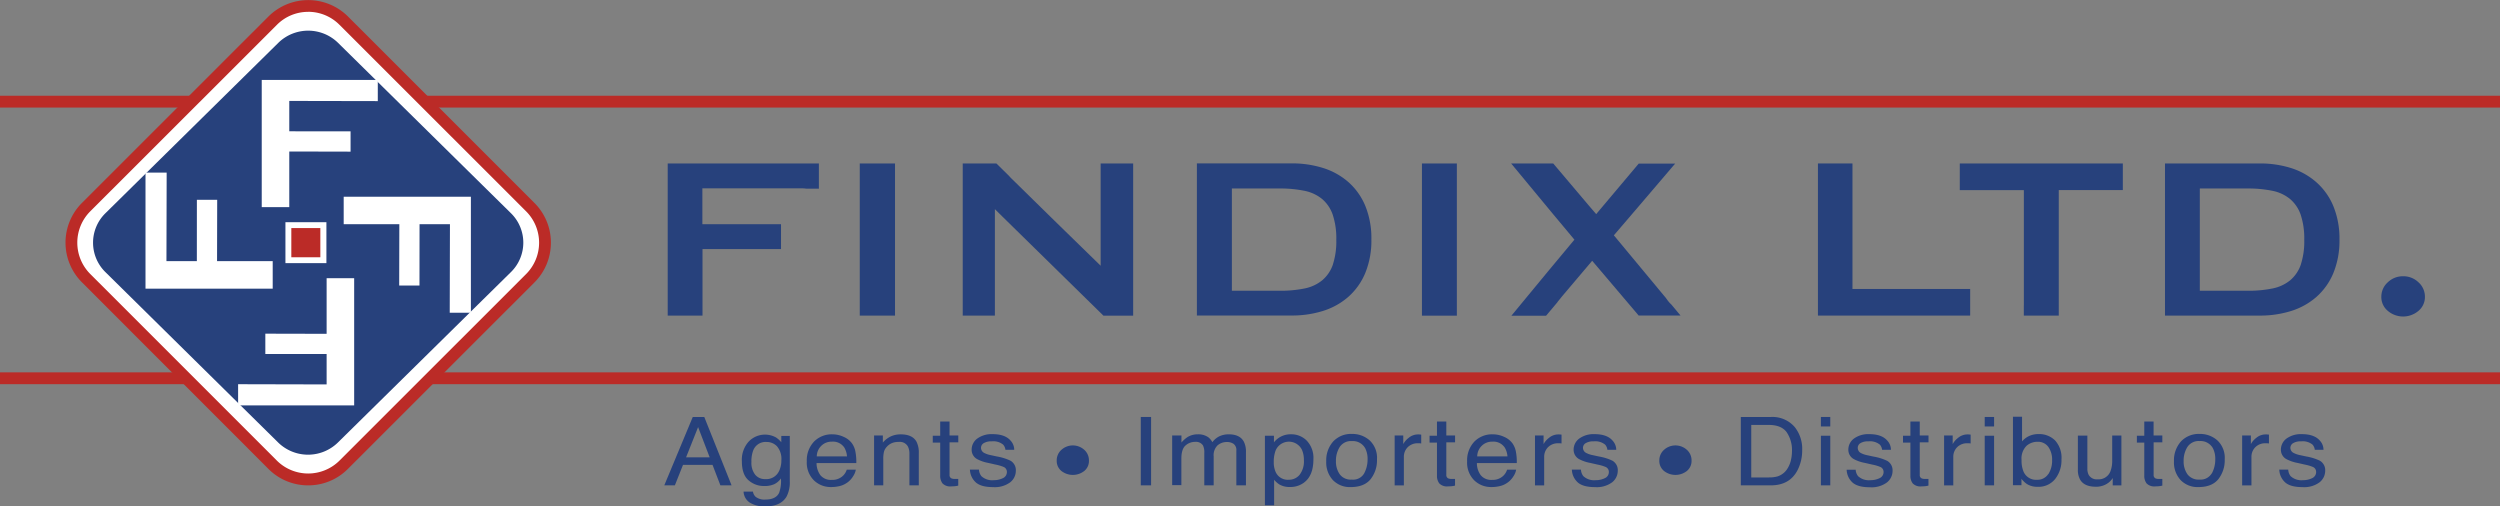 <svg id="Layer_1" data-name="Layer 1" xmlns="http://www.w3.org/2000/svg" viewBox="0 0 708.92 143.6"><rect x="0" y="0" width="708.92" height="143.6" fill="#808080" stroke="none"/><defs><style>.cls-1{fill:#27417c;}.cls-2{fill:#bb2b27;}.cls-3{fill:#fff;}.cls-4{fill:none;}</style></defs><title>top_logo</title><path class="cls-1" d="M302.18,144.51a4.83,4.83,0,0,1,6.49,0,4,4,0,0,1,1.32,3.06,3.66,3.66,0,0,1-1.32,2.93,5.26,5.26,0,0,1-6.49,0,3.65,3.65,0,0,1-1.33-2.93A4,4,0,0,1,302.18,144.51Z" transform="translate(-1.2 -16.95)"/><path class="cls-1" d="M473.06,144.51a4.83,4.83,0,0,1,6.49,0,4,4,0,0,1,1.32,3.06,3.66,3.66,0,0,1-1.32,2.93,5.26,5.26,0,0,1-6.49,0,3.65,3.65,0,0,1-1.33-2.93A4,4,0,0,1,473.06,144.51Z" transform="translate(-1.2 -16.95)"/><rect class="cls-2" y="27.15" width="708.92" height="3.35"/><rect class="cls-2" y="105.59" width="708.92" height="3.35"/><rect class="cls-3" x="36.94" y="34.11" width="103.31" height="103.31" rx="14.24" ry="14.24" transform="translate(-35.9 70.81) rotate(-45)"/><path class="cls-2" d="M88.59,154.58a15.79,15.79,0,0,1-11.25-4.64L24.43,97a15.93,15.93,0,0,1,0-22.5L77.35,21.6a16,16,0,0,1,22.5,0l52.92,52.92a15.93,15.93,0,0,1,0,22.5L99.84,149.93A15.79,15.79,0,0,1,88.59,154.58Zm0-134.27A12.47,12.47,0,0,0,79.71,24L26.79,76.88a12.58,12.58,0,0,0,0,17.76l52.92,52.92a12.6,12.6,0,0,0,17.76,0L150.4,94.65a12.58,12.58,0,0,0,0-17.76L97.48,24A12.47,12.47,0,0,0,88.59,20.3Z" transform="translate(-1.2 -16.95)"/><path class="cls-1" d="M31.07,94.09a11.69,11.69,0,0,1,0-16.65L80.14,29.08a12.11,12.11,0,0,1,16.9,0l49.07,48.35a11.69,11.69,0,0,1,0,16.65L97,142.45a12.11,12.11,0,0,1-16.9,0Z" transform="translate(-1.2 -16.95)"/><rect class="cls-2" x="81.77" y="63.83" width="9.95" height="9.95"/><path class="cls-3" d="M93.76,91.57H82.14V79.95H93.76V91.57Zm-10-1.67h8.28V81.62H83.81V89.9Z" transform="translate(-1.2 -16.95)"/><path class="cls-4" d="M371.13,98.74a11.43,11.43,0,0,0,5-2.34,10.17,10.17,0,0,0,3-4.47,21.16,21.16,0,0,0,1-7.05,21.16,21.16,0,0,0-1-7.05,10.19,10.19,0,0,0-3-4.47,11.46,11.46,0,0,0-5-2.34,34.18,34.18,0,0,0-7.13-.66H350.52v29H364A34.12,34.12,0,0,0,371.13,98.74Z" transform="translate(-1.2 -16.95)"/><path class="cls-4" d="M645.61,98.74a11.43,11.43,0,0,0,5-2.34,10.17,10.17,0,0,0,3-4.47,21.16,21.16,0,0,0,1-7.05,21.16,21.16,0,0,0-1-7.05,10.19,10.19,0,0,0-3-4.47,11.46,11.46,0,0,0-5-2.34,34.18,34.18,0,0,0-7.13-.66H625v29h13.48A34.12,34.12,0,0,0,645.61,98.74Z" transform="translate(-1.2 -16.95)"/><path class="cls-1" d="M682.65,95.29A6.12,6.12,0,0,0,678.3,97a5.45,5.45,0,0,0-1.83,4.1,5.07,5.07,0,0,0,1.83,4,6.71,6.71,0,0,0,8.7,0,5.08,5.08,0,0,0,1.83-4A5.45,5.45,0,0,0,687,97,6.12,6.12,0,0,0,682.65,95.29Z" transform="translate(-1.2 -16.95)"/><path class="cls-1" d="M255,66.07V63.3H245v43.14h10S255,66.14,255,66.07Z" transform="translate(-1.2 -16.95)"/><path class="cls-1" d="M228.54,63.3h-38v43.14h9.87V87.58h22.26V80.53H200.37V70.36h28.17a9.58,9.58,0,0,1,1.32.09h3.55V63.3h-4.87Z" transform="translate(-1.2 -16.95)"/><path class="cls-1" d="M388.35,75.32a18.44,18.44,0,0,0-4.78-6.73,19.89,19.89,0,0,0-7.17-4,29.31,29.31,0,0,0-8.91-1.31H340.6v2.86s0,0.06,0,.09v37.24s0,0.06,0,.09v2.86h26.88a29.26,29.26,0,0,0,8.91-1.31,19.85,19.85,0,0,0,7.17-4,18.43,18.43,0,0,0,4.78-6.73,24.17,24.17,0,0,0,1.74-9.56A24.18,24.18,0,0,0,388.35,75.32Zm-9.17,16.61a10.17,10.17,0,0,1-3,4.47,11.43,11.43,0,0,1-5,2.34,34.12,34.12,0,0,1-7.13.66H350.52v-29H364a34.18,34.18,0,0,1,7.13.66,11.46,11.46,0,0,1,5,2.34,10.19,10.19,0,0,1,3,4.47,21.16,21.16,0,0,1,1,7.05A21.16,21.16,0,0,1,379.17,91.93Z" transform="translate(-1.2 -16.95)"/><path class="cls-1" d="M414.32,63.3h-9.9v2.89s0,0,0,.07v37.24s0,0,0,.07v2.89h9.9V63.3Z" transform="translate(-1.2 -16.95)"/><polygon class="cls-1" points="554.16 89.49 558.68 89.49 558.68 81.94 554.16 81.94 542.5 81.94 525.3 81.94 525.3 57.32 525.3 49.3 525.3 46.35 515.51 46.35 515.51 89.49 537.1 89.49 554.16 89.49"/><path class="cls-1" d="M575.09,103.56v2.89H585V70.85h18.17V63.3H556.93v7.56H575.1v32.65S575.09,103.54,575.09,103.56Z" transform="translate(-1.2 -16.95)"/><path class="cls-1" d="M662.83,75.32A18.44,18.44,0,0,0,658,68.59a19.89,19.89,0,0,0-7.17-4A29.31,29.31,0,0,0,642,63.3H615.12v43.14H642a29.26,29.26,0,0,0,8.91-1.31,19.85,19.85,0,0,0,7.17-4,18.43,18.43,0,0,0,4.78-6.73,24.17,24.17,0,0,0,1.74-9.56A24.18,24.18,0,0,0,662.83,75.32Zm-9.17,16.61a10.17,10.17,0,0,1-3,4.47,11.43,11.43,0,0,1-5,2.34,34.12,34.12,0,0,1-7.13.66H625v-29h13.48a34.18,34.18,0,0,1,7.13.66,11.46,11.46,0,0,1,5,2.34,10.19,10.19,0,0,1,3,4.47,21.16,21.16,0,0,1,1,7.05A21.16,21.16,0,0,1,653.65,91.93Z" transform="translate(-1.2 -16.95)"/><path class="cls-1" d="M255,66.14" transform="translate(-1.2 -16.95)"/><path class="cls-1" d="M313.31,63.3v29L303,82.25h0l-4-3.91L288.36,67.9a13.44,13.44,0,0,1-1.06-1.1l-3.55-3.49H274.2v43.14h9.12V76.26l2.24,2.21,28.55,28h8.42V63.3h-9.21Z" transform="translate(-1.2 -16.95)"/><path class="cls-1" d="M475.12,103.28a7.82,7.82,0,0,1-1-1.1l-0.54-.75L458.84,83.68l0,0h0l6.38-7.45,11-12.89H465.89L453.83,77.66h0l-1.73-2L441.64,63.3H429.71l11.59,14,6.35,7.61-7.41,8.9-10.46,12.67h9.84l3.26-3.88c0-.06.06-0.11,0.11-0.18q0.65-.78,1.09-1.35l8.61-10.17L453.63,92l12.25,14.43h11.87Z" transform="translate(-1.2 -16.95)"/><polygon class="cls-3" points="97.46 55.78 97.46 63.58 113.24 63.58 113.2 80.97 118.95 80.97 118.97 63.58 127.59 63.58 127.53 88.68 133.53 88.68 133.53 55.78 97.46 55.78"/><polygon class="cls-3" points="74.22 58.74 82.03 58.74 82.03 42.96 99.41 43 99.41 37.25 82.03 37.23 82.03 28.62 107.13 28.67 107.13 22.67 74.22 22.67 74.22 58.74"/><polygon class="cls-3" points="77.33 81.85 77.33 74.04 61.55 74.04 61.59 56.66 55.83 56.66 55.82 74.04 47.2 74.04 47.26 48.94 41.26 48.94 41.26 81.85 77.33 81.85"/><polygon class="cls-3" points="100.43 78.89 92.62 78.89 92.62 94.66 75.24 94.62 75.24 100.38 92.62 100.39 92.62 109.01 67.52 108.95 67.52 114.95 100.43 114.95 100.43 78.89"/><path class="cls-1" d="M197.65,135.19h3.26l7.74,19.39h-3.17l-2.23-5.81h-8.37l-2.31,5.81h-3Zm4.79,11.44-3.28-8.57-3.41,8.57h6.7Z" transform="translate(-1.2 -16.95)"/><path class="cls-1" d="M221.25,141a6.9,6.9,0,0,1,1.5,1.35v-1.78h2.41v12.86a8.77,8.77,0,0,1-.87,4.25q-1.62,2.88-6.12,2.88a8.07,8.07,0,0,1-4.21-1,3.92,3.92,0,0,1-1.91-3.2h2.66a2.6,2.6,0,0,0,.75,1.46,4.06,4.06,0,0,0,2.77.79q3,0,3.91-1.93a10,10,0,0,0,.51-4.05,5,5,0,0,1-1.88,1.61,6.76,6.76,0,0,1-2.91.53,6.52,6.52,0,0,1-4.4-1.63q-1.89-1.63-1.89-5.39a7.71,7.71,0,0,1,1.9-5.54A6.4,6.4,0,0,1,221.25,141Zm0.32,2.55a4,4,0,0,0-3-1.27,3.73,3.73,0,0,0-3.76,2.35,8.49,8.49,0,0,0-.53,3.29,5.47,5.47,0,0,0,1.06,3.64,3.55,3.55,0,0,0,2.85,1.25,4,4,0,0,0,3.94-2.31,6.89,6.89,0,0,0,.64-3A5.54,5.54,0,0,0,221.57,143.55Z" transform="translate(-1.2 -16.95)"/><path class="cls-1" d="M240.44,140.83a5.77,5.77,0,0,1,2.35,1.83,6,6,0,0,1,1,2.49,14.93,14.93,0,0,1,.23,3.12H232.75a5.72,5.72,0,0,0,1.11,3.46,3.85,3.85,0,0,0,3.21,1.3,4.34,4.34,0,0,0,3.24-1.23,4.1,4.1,0,0,0,1-1.66h2.57a4.64,4.64,0,0,1-.68,1.73,6.35,6.35,0,0,1-1.28,1.56,6.23,6.23,0,0,1-2.93,1.42,9.63,9.63,0,0,1-2.12.21,6.81,6.81,0,0,1-4.89-1.92,7.09,7.09,0,0,1-2-5.38,7.7,7.7,0,0,1,2-5.53,7,7,0,0,1,5.28-2.12A7.6,7.6,0,0,1,240.44,140.83Zm0.94,5.55a5.77,5.77,0,0,0-.73-2.47,3.86,3.86,0,0,0-3.56-1.72,4.12,4.12,0,0,0-3,1.18,4.26,4.26,0,0,0-1.28,3h8.57Z" transform="translate(-1.2 -16.95)"/><path class="cls-1" d="M249.07,140.44h2.48v2a6.83,6.83,0,0,1,2.34-1.78,6.76,6.76,0,0,1,2.74-.54q3.31,0,4.47,2.1a6.86,6.86,0,0,1,.64,3.29v9.07h-2.66v-8.91a4.45,4.45,0,0,0-.42-2.09,2.6,2.6,0,0,0-2.53-1.32,5.64,5.64,0,0,0-1.52.17,4,4,0,0,0-1.89,1.16,3.41,3.41,0,0,0-.85,1.44,8.88,8.88,0,0,0-.2,2.13v7.41h-2.61V140.44Z" transform="translate(-1.2 -16.95)"/><path class="cls-1" d="M267.82,136.49h2.64v3.95h2.48v1.94h-2.48v9.23a1,1,0,0,0,.55,1,2.54,2.54,0,0,0,1,.15h0.41l0.51,0v1.89a6.52,6.52,0,0,1-.94.17,9.67,9.67,0,0,1-1.05.05,3,3,0,0,1-2.48-.85,3.53,3.53,0,0,1-.65-2.21v-9.36h-2.11v-1.94h2.11v-3.95Z" transform="translate(-1.2 -16.95)"/><path class="cls-1" d="M278.81,150.14a3.21,3.21,0,0,0,.67,1.82,4.47,4.47,0,0,0,3.5,1.15,5.67,5.67,0,0,0,2.61-.57,1.88,1.88,0,0,0,1.13-1.78,1.5,1.5,0,0,0-.9-1.39,11.71,11.71,0,0,0-2.27-.67l-2.11-.48a11,11,0,0,1-3-1,3,3,0,0,1-1.71-2.67,3.9,3.9,0,0,1,1.61-3.25,6.92,6.92,0,0,1,4.33-1.24q3.56,0,5.13,1.87a3.8,3.8,0,0,1,1,2.56H286.3a2.56,2.56,0,0,0-.64-1.46,4.41,4.41,0,0,0-3.2-.93,4.2,4.2,0,0,0-2.3.51,1.56,1.56,0,0,0-.78,1.35,1.65,1.65,0,0,0,1,1.47,6.61,6.61,0,0,0,1.75.58l1.76,0.38a14.68,14.68,0,0,1,3.85,1.2,3.09,3.09,0,0,1,1.52,2.86,4.18,4.18,0,0,1-1.59,3.26,7.3,7.3,0,0,1-4.86,1.37q-3.51,0-5-1.43a5.13,5.13,0,0,1-1.57-3.54h2.51Z" transform="translate(-1.2 -16.95)"/><path class="cls-1" d="M324.69,135.19h2.92v19.39h-2.92V135.19Z" transform="translate(-1.2 -16.95)"/><path class="cls-1" d="M333.64,140.44h2.58v2a8.3,8.3,0,0,1,1.68-1.52,5.43,5.43,0,0,1,2.93-.81,4.94,4.94,0,0,1,3,.83,4.43,4.43,0,0,1,1.16,1.4,5.51,5.51,0,0,1,2-1.68,6.2,6.2,0,0,1,2.64-.55q3.14,0,4.27,2.06a6.2,6.2,0,0,1,.61,3v9.41h-2.72v-9.82a2.18,2.18,0,0,0-.78-1.94,3.29,3.29,0,0,0-1.89-.53,4,4,0,0,0-2.65.94,3.89,3.89,0,0,0-1.11,3.13v8.22h-2.66v-9.23a4.41,4.41,0,0,0-.38-2.1,2.37,2.37,0,0,0-2.22-1,4,4,0,0,0-2.69,1q-1.21,1-1.21,3.77v7.5h-2.61V140.44Z" transform="translate(-1.2 -16.95)"/><path class="cls-1" d="M359.89,140.51h2.56v1.87a6.13,6.13,0,0,1,1.72-1.49,6,6,0,0,1,3.12-.79,6.13,6.13,0,0,1,4.5,1.84,7.1,7.1,0,0,1,1.85,5.26q0,4.62-2.67,6.6a6.44,6.44,0,0,1-3.94,1.25,5.78,5.78,0,0,1-3-.7A6.59,6.59,0,0,1,362.5,153v7.22h-2.61V140.51Zm9.83,11.08a6.18,6.18,0,0,0,1.22-4.16,7.11,7.11,0,0,0-.54-2.9,4.1,4.1,0,0,0-7.46.13,8.93,8.93,0,0,0-.54,3.35,6.52,6.52,0,0,0,.54,2.79,3.75,3.75,0,0,0,3.73,2.19A3.88,3.88,0,0,0,369.72,151.59Z" transform="translate(-1.2 -16.95)"/><path class="cls-1" d="M389.61,141.85a6.76,6.76,0,0,1,2.06,5.35,8.64,8.64,0,0,1-1.82,5.64q-1.82,2.23-5.64,2.23a6.65,6.65,0,0,1-5.06-2,7.36,7.36,0,0,1-1.87-5.29,8,8,0,0,1,2-5.67,6.92,6.92,0,0,1,5.31-2.11A7.35,7.35,0,0,1,389.61,141.85ZM388,151.25a8.29,8.29,0,0,0,1-4,6.58,6.58,0,0,0-.69-3.22,4,4,0,0,0-3.76-2,3.8,3.8,0,0,0-3.44,1.66,7.21,7.21,0,0,0-1.08,4,6.29,6.29,0,0,0,1.08,3.76,3.91,3.91,0,0,0,3.42,1.5A3.63,3.63,0,0,0,388,151.25Z" transform="translate(-1.2 -16.95)"/><path class="cls-1" d="M396.64,140.44h2.48v2.44a5.51,5.51,0,0,1,1.5-1.74,4.09,4.09,0,0,1,2.74-1h0.25l0.6,0.05v2.51l-0.43-.05h-0.43a3.92,3.92,0,0,0-3,1.15,3.82,3.82,0,0,0-1.06,2.66v8.13h-2.61V140.44Z" transform="translate(-1.2 -16.95)"/><path class="cls-1" d="M408.69,136.49h2.64v3.95h2.48v1.94h-2.48v9.23a1,1,0,0,0,.55,1,2.54,2.54,0,0,0,1,.15h0.41l0.51,0v1.89a6.47,6.47,0,0,1-.94.17,9.64,9.64,0,0,1-1.05.05,3,3,0,0,1-2.48-.85,3.53,3.53,0,0,1-.65-2.21v-9.36h-2.1v-1.94h2.1v-3.95Z" transform="translate(-1.2 -16.95)"/><path class="cls-1" d="M427.73,140.83a5.77,5.77,0,0,1,2.35,1.83,6,6,0,0,1,1,2.49,14.93,14.93,0,0,1,.23,3.12H420a5.71,5.71,0,0,0,1.11,3.46,3.85,3.85,0,0,0,3.21,1.3,4.34,4.34,0,0,0,3.24-1.23,4.11,4.11,0,0,0,1-1.66h2.57a4.61,4.61,0,0,1-.68,1.73,6.3,6.3,0,0,1-1.28,1.56,6.23,6.23,0,0,1-2.93,1.42,9.63,9.63,0,0,1-2.12.21,6.8,6.8,0,0,1-4.89-1.92,7.09,7.09,0,0,1-2-5.38,7.7,7.7,0,0,1,2-5.53,7,7,0,0,1,5.28-2.12A7.61,7.61,0,0,1,427.73,140.83Zm0.94,5.55a5.79,5.79,0,0,0-.74-2.47,3.86,3.86,0,0,0-3.56-1.72,4.12,4.12,0,0,0-3,1.18,4.27,4.27,0,0,0-1.28,3h8.57Z" transform="translate(-1.2 -16.95)"/><path class="cls-1" d="M436.43,140.44h2.48v2.44a5.51,5.51,0,0,1,1.5-1.74,4.09,4.09,0,0,1,2.74-1h0.25l0.6,0.05v2.51l-0.43-.05h-0.43a3.92,3.92,0,0,0-3,1.15,3.82,3.82,0,0,0-1.06,2.66v8.13h-2.61V140.44Z" transform="translate(-1.2 -16.95)"/><path class="cls-1" d="M449.51,150.14a3.19,3.19,0,0,0,.67,1.82,4.47,4.47,0,0,0,3.5,1.15,5.67,5.67,0,0,0,2.61-.57,1.88,1.88,0,0,0,1.13-1.78,1.5,1.5,0,0,0-.9-1.39,11.7,11.7,0,0,0-2.27-.67l-2.11-.48a11,11,0,0,1-3-1,3,3,0,0,1-1.71-2.67,3.9,3.9,0,0,1,1.61-3.25,6.92,6.92,0,0,1,4.33-1.24q3.56,0,5.14,1.87a3.81,3.81,0,0,1,1,2.56H457a2.56,2.56,0,0,0-.64-1.46,4.41,4.41,0,0,0-3.2-.93,4.19,4.19,0,0,0-2.3.51,1.56,1.56,0,0,0-.78,1.35,1.65,1.65,0,0,0,1,1.47,6.59,6.59,0,0,0,1.74.58l1.76,0.38a14.68,14.68,0,0,1,3.85,1.2,3.09,3.09,0,0,1,1.52,2.86,4.17,4.17,0,0,1-1.59,3.26,7.3,7.3,0,0,1-4.86,1.37q-3.51,0-5-1.43a5.13,5.13,0,0,1-1.57-3.54h2.51Z" transform="translate(-1.2 -16.95)"/><path class="cls-1" d="M494.86,135.19h8.52a8.33,8.33,0,0,1,6.73,2.84,9.89,9.89,0,0,1,2.13,6.56,12.2,12.2,0,0,1-1.26,5.58q-2.22,4.41-7.64,4.41h-8.5V135.19Zm8,17.14a8.33,8.33,0,0,0,2.36-.28,5.13,5.13,0,0,0,2.7-2,7.77,7.77,0,0,0,1.21-3,10.66,10.66,0,0,0,.21-2,9,9,0,0,0-1.54-5.6q-1.54-2-5-2h-5v14.89h5Z" transform="translate(-1.2 -16.95)"/><path class="cls-1" d="M517.55,135.19h2.66v2.69h-2.66v-2.69Zm0,5.32h2.66v14.07h-2.66V140.51Z" transform="translate(-1.2 -16.95)"/><path class="cls-1" d="M527.41,150.14a3.19,3.19,0,0,0,.67,1.82,4.47,4.47,0,0,0,3.5,1.15,5.67,5.67,0,0,0,2.61-.57,1.88,1.88,0,0,0,1.13-1.78,1.5,1.5,0,0,0-.9-1.39,11.7,11.7,0,0,0-2.27-.67l-2.11-.48a11,11,0,0,1-3-1,3,3,0,0,1-1.71-2.67,3.9,3.9,0,0,1,1.61-3.25,6.92,6.92,0,0,1,4.33-1.24q3.56,0,5.14,1.87a3.81,3.81,0,0,1,1,2.56H534.9a2.56,2.56,0,0,0-.64-1.46,4.41,4.41,0,0,0-3.2-.93,4.19,4.19,0,0,0-2.3.51A1.56,1.56,0,0,0,528,144a1.65,1.65,0,0,0,1,1.47,6.59,6.59,0,0,0,1.74.58l1.76,0.38a14.68,14.68,0,0,1,3.85,1.2,3.09,3.09,0,0,1,1.52,2.86,4.17,4.17,0,0,1-1.59,3.26,7.3,7.3,0,0,1-4.86,1.37q-3.51,0-5-1.43a5.13,5.13,0,0,1-1.57-3.54h2.51Z" transform="translate(-1.2 -16.95)"/><path class="cls-1" d="M542.94,136.49h2.64v3.95h2.48v1.94h-2.48v9.23a1,1,0,0,0,.55,1,2.54,2.54,0,0,0,1,.15h0.41l0.51,0v1.89a6.47,6.47,0,0,1-.94.17,9.64,9.64,0,0,1-1.05.05,3,3,0,0,1-2.48-.85,3.53,3.53,0,0,1-.65-2.21v-9.36h-2.1v-1.94h2.1v-3.95Z" transform="translate(-1.2 -16.95)"/><path class="cls-1" d="M552.44,140.44h2.48v2.44a5.51,5.51,0,0,1,1.5-1.74,4.09,4.09,0,0,1,2.74-1h0.25l0.6,0.05v2.51l-0.43-.05h-0.43a3.92,3.92,0,0,0-3,1.15,3.82,3.82,0,0,0-1.06,2.66v8.13h-2.61V140.44Z" transform="translate(-1.2 -16.95)"/><path class="cls-1" d="M564,135.19h2.66v2.69H564v-2.69Zm0,5.32h2.66v14.07H564V140.51Z" transform="translate(-1.2 -16.95)"/><path class="cls-1" d="M572.05,135.12h2.54v7a5.73,5.73,0,0,1,2.05-1.55,6.27,6.27,0,0,1,2.59-.53,6.39,6.39,0,0,1,4.73,1.81,7.25,7.25,0,0,1,1.81,5.35,8.57,8.57,0,0,1-1.79,5.57,6,6,0,0,1-5,2.22,5.49,5.49,0,0,1-3-.78,6.93,6.93,0,0,1-1.56-1.48v1.81h-2.41V135.12Zm10,16.27a7,7,0,0,0,1.06-4,6.16,6.16,0,0,0-1.06-3.7,3.59,3.59,0,0,0-3.11-1.46,4.58,4.58,0,0,0-3.14,1.2,5.07,5.07,0,0,0-1.35,4,8,8,0,0,0,.55,3.23,3.84,3.84,0,0,0,3.86,2.34A3.61,3.61,0,0,0,582,151.4Z" transform="translate(-1.2 -16.95)"/><path class="cls-1" d="M593.11,140.44v9.39a3.73,3.73,0,0,0,.37,1.77,2.61,2.61,0,0,0,2.53,1.27,3.59,3.59,0,0,0,3.62-2.22,8.28,8.28,0,0,0,.52-3.26v-6.94h2.61v14.14H600.3l0-2.09a4.91,4.91,0,0,1-1.24,1.36,5.74,5.74,0,0,1-3.56,1.11q-3.26,0-4.44-2a5.64,5.64,0,0,1-.64-2.89v-9.61h2.67Z" transform="translate(-1.2 -16.95)"/><path class="cls-1" d="M609.25,136.49h2.64v3.95h2.48v1.94H611.9v9.23a1,1,0,0,0,.55,1,2.54,2.54,0,0,0,1,.15h0.41l0.51,0v1.89a6.47,6.47,0,0,1-.94.17,9.64,9.64,0,0,1-1.05.05,3,3,0,0,1-2.48-.85,3.53,3.53,0,0,1-.65-2.21v-9.36h-2.1v-1.94h2.1v-3.95Z" transform="translate(-1.2 -16.95)"/><path class="cls-1" d="M630,141.85a6.76,6.76,0,0,1,2.06,5.35,8.64,8.64,0,0,1-1.82,5.64q-1.82,2.23-5.64,2.23a6.65,6.65,0,0,1-5.06-2,7.36,7.36,0,0,1-1.87-5.29,8,8,0,0,1,2-5.67,6.92,6.92,0,0,1,5.31-2.11A7.35,7.35,0,0,1,630,141.85Zm-1.62,9.39a8.29,8.29,0,0,0,1-4,6.58,6.58,0,0,0-.69-3.22,4,4,0,0,0-3.76-2,3.8,3.8,0,0,0-3.44,1.66,7.21,7.21,0,0,0-1.08,4,6.29,6.29,0,0,0,1.08,3.76,3.91,3.91,0,0,0,3.42,1.5A3.63,3.63,0,0,0,628.33,151.25Z" transform="translate(-1.2 -16.95)"/><path class="cls-1" d="M637,140.44h2.48v2.44a5.51,5.51,0,0,1,1.5-1.74,4.09,4.09,0,0,1,2.74-1H644l0.6,0.05v2.51l-0.43-.05H643.7a3.92,3.92,0,0,0-3,1.15,3.82,3.82,0,0,0-1.06,2.66v8.13H637V140.44Z" transform="translate(-1.2 -16.95)"/><path class="cls-1" d="M650.07,150.14a3.19,3.19,0,0,0,.67,1.82,4.47,4.47,0,0,0,3.5,1.15,5.67,5.67,0,0,0,2.61-.57,1.88,1.88,0,0,0,1.13-1.78,1.5,1.5,0,0,0-.9-1.39,11.7,11.7,0,0,0-2.27-.67l-2.11-.48a11,11,0,0,1-3-1,3,3,0,0,1-1.71-2.67,3.9,3.9,0,0,1,1.61-3.25,6.92,6.92,0,0,1,4.33-1.24q3.56,0,5.14,1.87a3.81,3.81,0,0,1,1,2.56h-2.47a2.56,2.56,0,0,0-.64-1.46,4.41,4.41,0,0,0-3.2-.93,4.19,4.19,0,0,0-2.3.51,1.56,1.56,0,0,0-.78,1.35,1.65,1.65,0,0,0,1,1.47,6.59,6.59,0,0,0,1.74.58l1.76,0.38a14.68,14.68,0,0,1,3.85,1.2,3.09,3.09,0,0,1,1.52,2.86,4.17,4.17,0,0,1-1.59,3.26,7.3,7.3,0,0,1-4.86,1.37q-3.51,0-5-1.43a5.13,5.13,0,0,1-1.57-3.54h2.51Z" transform="translate(-1.2 -16.95)"/></svg>